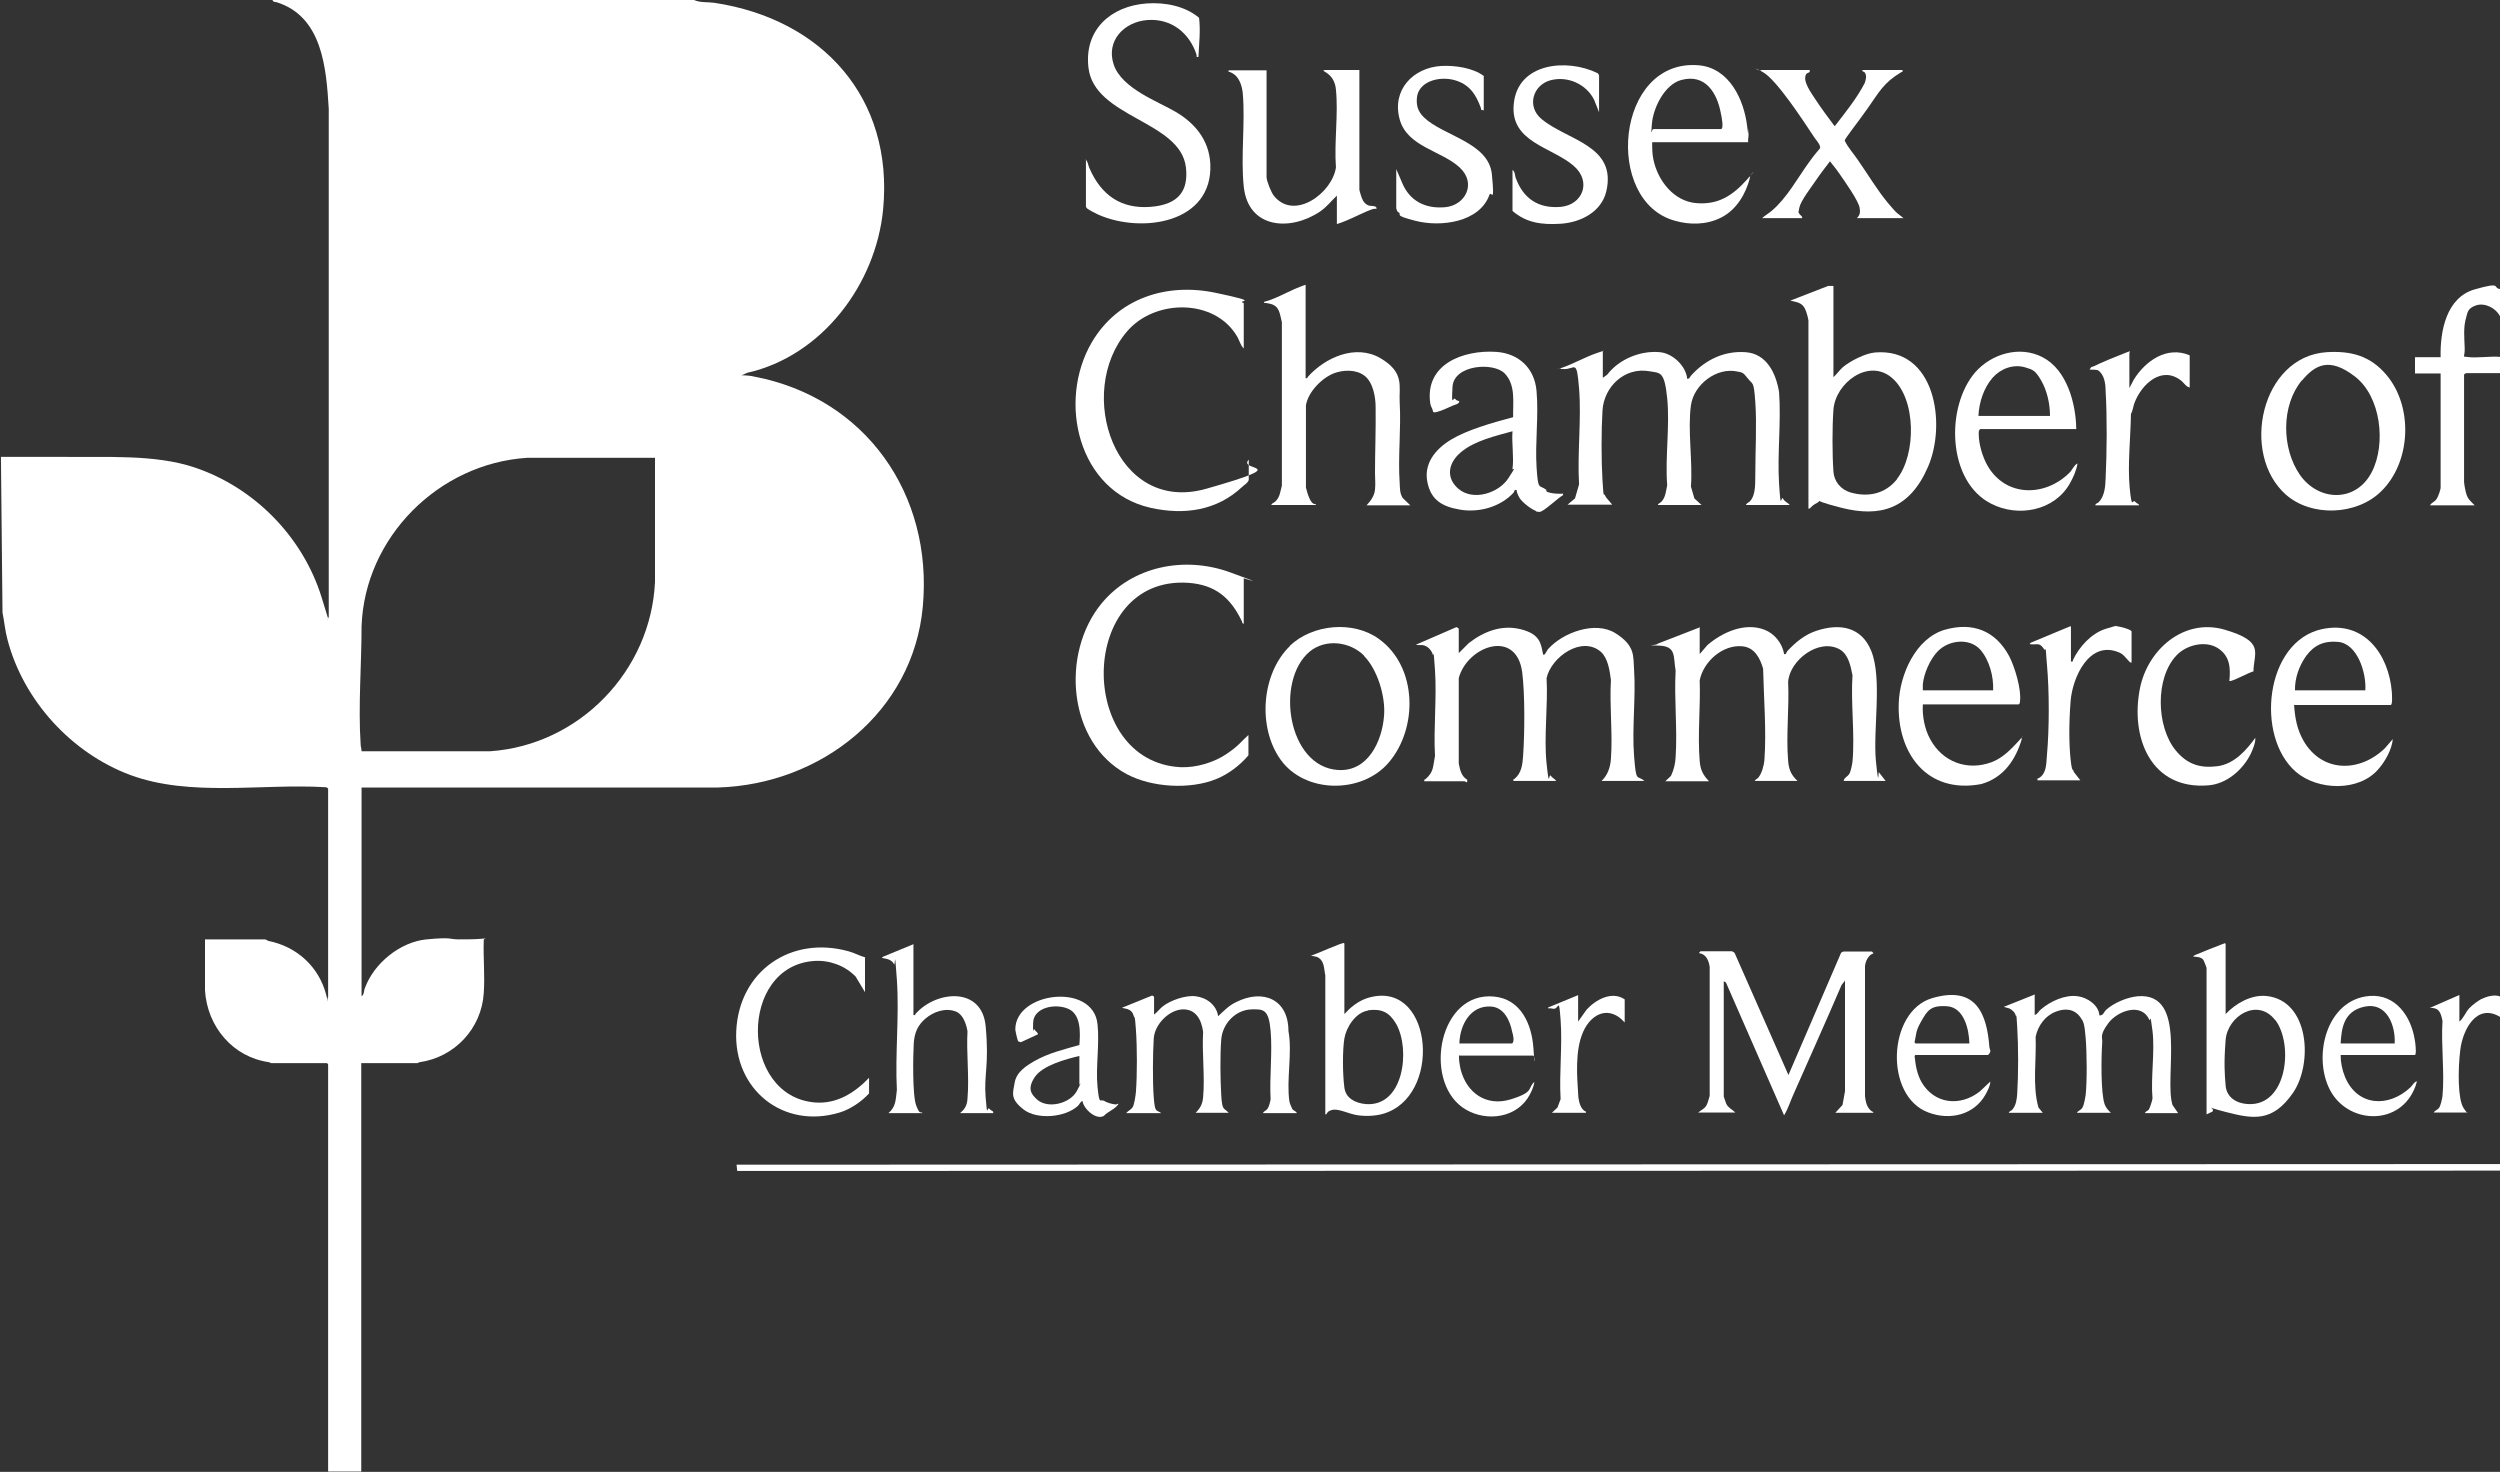<?xml version="1.0" encoding="UTF-8"?>
<svg id="Layer_1" xmlns="http://www.w3.org/2000/svg" version="1.1" viewBox="0 0 800 471">
  <rect x="0" y="0" width="800" height="471" fill="#333333" stroke="none"/>
  <!-- Generator: Adobe Illustrator 29.6.1, SVG Export Plug-In . SVG Version: 2.1.1 Build 9)  -->
  <defs>
    <style>
      .st0 {
        fill: #fff;
      }
    </style>
  </defs>
  <path class="st0" d="M.3,146.2c6.6,0,13.3,0,19.9,0,13.5.2,29.4-.9,42.1,3.4,19.1,6.4,34.6,22.2,40.6,41.5s1.3,4.9,1.8,7.4l.5-1.1V34.8c-.8-13-2-29.5-16.7-34.1-.5-.1-1.1,0-1.3-.7h134.9c1.9.9,4.4.6,6.5.9,34.5,5.2,57.4,30.4,54,66.1-2.3,23.9-19.5,46.9-43.5,52.3l-1.8.8c1.3,0,2.8.1,4,.4,35.7,6.8,57.3,37.7,54,73.6-3.1,33.8-32.6,56.9-65.5,57.9h-114.1s0,66.8,0,66.8c.9-.5.7-1.9,1.1-2.7,2.9-7.9,11.3-14.7,19.7-15.5s7.1,0,10.3,0c2.5,0,5,0,7.4-.2s.4,0,.6.4c-.2,5.6.4,11.4,0,17-.7,11.3-9.3,20.5-20.5,22.1-.3,0-.6.3-.6.3h-18.1v130.7h-10.6c0-43.4,0-86.8,0-130.2,0-.2-.3-.5-.4-.5h-17.9c0,0-.3-.2-.6-.3-11.6-1.6-19.8-11.4-20.5-23v-16.3h19.3c.1,0,.7.4,1,.5,9.1,1.8,16.2,8.3,18.5,17.3s-.2.9.6.7v-66.7c0-.2-.7-.6-1-.5-20.2-1.2-43.1,3.2-62.3-3.9-18.8-7-34.2-23.8-39.3-43.3-.8-2.9-1-5.8-1.6-8.7l-.5-49.8ZM209.6,146.5h-40.9c-28.4,1.8-52,25.5-53,53.9,0,12.2-1.1,25.5-.3,37.7,0,.8.3,1.5.3,2.3h41.2c28.5-2,51.4-25.7,52.7-54.2v-39.7Z"/>
  <polygon class="st0" points="800 372.5 800 374.6 235.9 374.7 235.7 372.7 800 372.5"/>
  <path class="st0" d="M800,92.4v8.8c-1.3-2.6-4.8-4.4-7.6-3.5s-2.8,2.4-3.2,3.8c-1,3.2-.6,6.6-.5,9.8s-.9,2.7.6,2.9c3.2.5,7.4-.3,10.8,0v5.2h-10.8c-.2,0-.8.3-.8.5v34.3c0,.6.5,3.4.8,4.1.5,1.5,1.5,2.3,2.6,3.4h-14.3c.5-.9,1.5-1.1,2.1-2s1.3-3.1,1.3-3.6v-36.6h-8.2v-5.2h8.2c-.2-8.3,1.8-19.1,10.9-21.7s5.5-.4,8.2-.1Z"/>
  <path class="st0" d="M800,325.4c-7.5-4.5-11.9,4.1-12.7,10.5s-.8,15.8,1,18.6,1.1.9,1.4,1.5h-10.9c.4-.7,1.2-.8,1.7-1.5s1-2.9,1.1-3.8c.7-7.6-.5-16.3,0-24-.3-1.4-.7-3.6-2.4-4s-1.2,0-1.6-.2l9.4-4.1v8.5c1.3-1,2-3,3.1-4.2s3-2.5,3.9-3c1.7-.8,4.3-1.6,6.1-.8v6.4Z"/>
  <path class="st0" d="M512.9,112.7v8.2l1.4-1c3.8-5,10.7-7.8,16.9-7.2,4.1.4,8.3,4.4,8.7,8.5.8.1.9-.7,1.4-1.2,4.5-4.9,10.5-7.8,17.3-7.3s9.7,6.8,10.7,12.7c.7,9.6-.6,19.9,0,29.4s.6,3.5,1.3,4.8c.5,1,1.5,1.2,2.1,2h-14c.2-.6.9-.8,1.3-1.2,2-2.2,1.6-6.2,1.7-8.9,0-7.2.5-15.7,0-22.8s-.8-5.5-2.4-7.6-1.9-1.9-3.3-2.2c-6.7-1.5-14,4.2-14.9,10.8-1.1,7.9.6,17.9,0,26l1.1,3.8,2.3,2.1h-14c.2-.6.8-.6,1.2-1.1,1.3-1.4,1.4-3.4,1.8-5.2-.7-8.9.9-19.2,0-27.9s-2.2-8-5.7-8.6c-7.9-1.4-14.5,4.9-15,12.5-.4,6.5-.4,16,0,22.5s.4,3.7.8,4.7,1.6,2,2.3,3h-14.3l2.4-2,1.3-4.5c-.6-9.9.8-20.9,0-30.7s-1.2-6-5-6.2-.8.2-.8-.3c3.9-1.3,7.8-3.6,11.7-4.9s1.1-.4,1.7-.3Z"/>
  <path class="st0" d="M543.9,200.5v8.8l2.5-2.9c4.8-4.1,11.9-7.3,18.2-4.9,3.2,1.2,5.8,4.4,6.3,7.8.8.2.6-.4,1-.9,2.7-2.9,5.7-5.4,9.5-6.6,7.4-2.4,14.3-1.2,17.4,6.5,3.6,8.9.5,25.3,1.5,35.3s.7,2.4,1,3.6l2.1,2.7h-13.4c0-1,1.3-1.4,1.8-2.3s.9-3.1,1-3.9c.8-8.7-.6-18.8,0-27.6-.6-3-1.3-6.7-4.1-8.3-6.6-3.7-16,3.4-16.5,10.4.4,8.2-.7,17.1,0,25.2.2,2.9,1,4.6,3,6.5h-13.7c.2-.5.8-.6,1.2-1.1,1.1-1.4,1.7-3.7,1.9-5.4.7-9.4-.2-20-.4-29.4-1-3.5-2.8-6.9-6.8-7.2-6.2-.5-12.3,4.9-13.5,10.9.3,8.4-.7,17.4,0,25.8.2,2.8,1.1,4.6,3,6.5h-14l1.8-1.7c.9-1.9,1.4-3.9,1.5-6,.6-9-.5-18.6,0-27.7-.8-4.5.3-7.8-5.3-8s-.5,0-.5-.6l13.4-5.2Z"/>
  <path class="st0" d="M466.7,209.1l3.3-3.3c4.9-3.8,10.6-6,16.8-4.4s6.3,4.7,7,8.1c.4,0,.4,0,.6-.2.3-.4.6-1.1,1-1.6,4.7-5.3,15.1-9.1,21.5-5.1s5.7,7.3,6,11.6c.6,9-.7,18.8,0,27.7s.9,5.9,3.3,8h-13.7c2-1.9,2.8-4.4,3-7.1.6-8.2-.5-17,0-25.2-.4-2.9-.9-6.9-3.2-9-6.1-5.3-15.9,1.6-17.4,8.4.5,8.8-.9,18.7,0,27.3s.7,3.1,1.3,3.9,1.3,1,1.8,1.7h-13.7c-.2-.7.2-.5.4-.7,2.2-1.9,2.5-4.5,2.7-7.4.5-7.3.6-19.6-.3-26.7-1.9-14.1-17.6-8.3-20.3,1.9v27.3c.4,2,.8,4.1,2.7,5.2v.8c-.4.1-.7-.3-.8-.3h-12.9c-.2-.7.2-.5.4-.7,2.7-2.4,2.3-4,3-7.4-.5-9,.6-18.5,0-27.4s-.4-3.8-.7-5-1.4-2.5-2.6-2.9-1.9,0-2.8-.3l12.9-5.6c.3,0,.8.4.8.5v8.1Z"/>
  <path class="st0" d="M586.7,91.5v29.2c1.1-1,1.9-2.2,3-3.2,2.4-2,7.1-4.4,10.2-4.7,19.4-1.7,23,22.8,17.1,36.5s-15.4,16.3-27.7,13.2-5.3-2.9-7.8-1.6-1.7,1.7-2.8,1.9v-60.3c0-.3-.5-2.2-.7-2.7-.6-1.7-1.3-2.6-3-3.1l-2.1-.5,12.1-4.7h1.5ZM607,153.3c6.2-7.8,6.3-25.7-1.6-32.4-7.5-6.4-18.1,1.7-18.7,10.2-.4,5.4-.4,14.3,0,19.8.2,3.2,2.4,5.8,5.5,6.7,5.7,1.6,11.1.4,14.8-4.2Z"/>
  <path class="st0" d="M554.3,304.5c.2,0,.7.3.8.5l17.2,39,16.8-39c0-.2.7-.5.8-.5h9.1c0,0,.5.4.5.6-1.6.4-2.6,2.6-2.7,4.1v41.6c.2,1.5.4,2.9,1.4,4.1s1.2.6,1.3,1.2h-12.2l2.3-2.5.8-4.4v-35.4s-1.1,1.4-1.1,1.4c-5,11.7-10.3,23.4-15.4,35-1,2.2-1.7,4.6-3,6.7l-18.6-42.5-.7-.4v36.9c0,.1.7,2,.8,2.3.6,1.3,1.9,1.8,2.9,2.8h-11.9l1.7-1.2c1.3-.9,1.5-2.6,2-4.1v-41.3c-.3-2-1.1-4.1-3.4-4.4-.1,0,.4-.6.5-.6h10.3Z"/>
  <path class="st0" d="M417.8,91.5v29.5c.7.2.5-.2.7-.4,5.5-6.2,15.3-10.6,23.2-6s5.9,9.1,6.2,14.2c.5,8.5-.6,17.4,0,25.8.1,1.7,0,3.3,1,4.8l2.4,2.3h-14c1.3-1.4,2.5-3,2.7-5s0-3.5,0-5.2c0-7,.3-14.2.2-21.2,0-3.2-.8-8-3.6-10.1s-6.9-1.8-9.6-.8c-4,1.5-8.4,6-9.1,10.3v26.3c.4,1.5.8,3.2,1.7,4.5s1.4.4,1.5,1.1h-14.3c.2-.6.9-.7,1.4-1.2,1.4-1.4,1.5-3.2,2-5v-52.3c-.7-2.7-.7-5.2-3.8-5.9s-1.7.3-1.9-.6c1.2-.3,2.6-.8,3.7-1.3,2.6-1.1,5.3-2.6,8-3.6s1.1-.4,1.7-.3Z"/>
  <path class="st0" d="M398,185v14.6c-.5,0-.5-.5-.6-.8-3.6-7.5-8.5-11.7-17.2-12.3-35.3-2.3-35.9,57.3-2.4,59,5,.2,10.7-1.5,14.8-4.3s4.6-4,6.9-6v6.5c-2.7,3.2-6.4,6-10.3,7.6-8.4,3.4-20.5,2.7-28.5-1.5-19.1-10.1-21.3-38.8-8.2-54.7,9.9-12,26.6-15.2,41-10s3,1.4,4.6,2Z"/>
  <path class="st0" d="M398,96.9v14.6c-1-.9-1.4-2.6-2.1-3.8-7.2-12.3-26.4-12-35.2-1.7-16.8,19.5-3.9,58.7,25.3,50.4s9.8-5.4,13.6-9.3v6.5c-.4,1.1-1.4,1.5-2.1,2.2-8.1,7.6-18.5,9.1-29.3,6.7-23.2-5.2-29.9-34.1-18.8-53,8.3-14.1,23.9-19.1,39.6-15.8s6.1,2.2,9,3.3Z"/>
  <path class="st0" d="M347.3,51c.9.6.9,2.1,1.4,3,3.7,8.4,10,12.9,19.4,12.2s12.2-5.5,11.4-12.6c-1.7-15-29.4-15.9-31.2-32-1.4-12.1,7.2-19.7,18.7-20.5,5.8-.4,12.2.8,16.7,4.6.5,4.1,0,8.3-.2,12.5-.9.2-.5-.3-.6-.7-2.3-7-8.1-11.6-15.6-11.1s-13.5,6.6-10.9,14.3,14.3,11.8,20,15.2,10.5,8.7,10.9,16.5c.9,19.1-22,22.4-35.8,16.3-.7-.3-3-1.5-3.5-1.9s-.5-.7-.5-.8v-15Z"/>
  <path class="st0" d="M763.6,119.9c8.7,10.2,8,28-1.7,37.4-7.8,7.6-22.2,8.2-30.4,1-14.7-13-8-44.2,13-45.6,7.9-.5,14,1.2,19.1,7.2ZM736.6,121.7c-6.7,8.1-6.5,21.8-.6,30.3,6.1,8.6,18,8.8,23-1,4.6-9,2.9-24.1-5.4-30.5s-12.8-3.7-17,1.3Z"/>
  <path class="st0" d="M412.7,206.7c7.3-7,20.4-8.2,28.6-2.2,12.3,8.9,12.5,28.5,3.1,39.5-8.6,10.1-26.8,10-34.6-.9-7.4-10.3-6.2-27.5,3-36.4ZM436.5,209.8c-4.5-4.5-12.3-5.5-17.4-1.3-11.1,9.3-7.1,36.9,9.1,37.9,9.6.6,14.1-9.3,14.7-17.4.5-6.1-2.1-14.8-6.5-19.2Z"/>
  <path class="st0" d="M494.8,156.9c0,0,0,.4.3.5,1.2.5,2.9.6,4.2.6s.9-.2.8.5c-1.5.8-6.2,5.3-7.4,5.3s-1.1-.2-1.4-.4c-1.4-.5-4.2-2.7-5-4s-.9-2-1-2.6c-.8-.2-.6.4-1,.9-4.2,4.5-10.9,6.4-17,5.4s-9.2-3.3-10.4-8.2c-1.6-6.3,2.3-11.1,7.4-14.2s13.1-5.4,19.9-7.2c-.1-4.7.9-10.3-2.7-14s-16.3-2.8-16.7,4.3.2,3,.9,3.9,1.5.3,1.2,1-1.4.8-1.8,1c-1.3.6-3.9,1.8-5.2,2.1s-.9.1-1.3,0c-.1-.9-.8-1.8-.9-2.6-1.9-12.7,10.6-17.3,21.1-16.6,7.3.5,12.3,5.3,12.9,12.6.7,7.8-.5,16.5,0,24.3s.8,5.4,3.2,7.3ZM484,150c.5-3.7-.3-8.2,0-12-5.4,1.5-12.1,3-16.5,6.7s-4.7,8.5-.7,11.8c4.7,3.9,12.8,1.3,15.9-3.5s1.2-2.1,1.3-3Z"/>
  <path class="st0" d="M405.3,22.5v34.2c0,1.2,1.5,4.9,2.3,5.9,6.5,8.2,18.7-.8,19.9-9-.6-8,.8-17.1,0-24.9-.2-2.4-1.2-4.3-3.3-5.6s-.5,0-.4-.7h11.2v38.4c0,.1.7,2.5.9,2.8.3.9,1,1.7,1.9,2.1s2.8-.1,2.7,1.1c-.4,0-.8,0-1.2.1-2.7.9-5.8,2.6-8.5,3.7s-2,.7-3,1.1v-9.1c-1.9,1.8-3.2,3.6-5.4,5.1-9.5,6.4-23,5.5-24.4-8-1-9.7.5-20.2-.3-29.7-.2-2.4-1.1-5.3-3.2-6.5s-1.5,0-1.3-1h12.2Z"/>
  <path class="st0" d="M615.3,225.5c-.2,3.7.6,7.9,2.4,11.1,3.9,7.2,11.8,10.2,19.6,7.3,3.5-1.3,6.2-4.1,8.7-6.8s.3-.9,1-.7c-2,6.8-5.9,12.5-13,14.5-17.3,3.3-27-9.8-26.4-25.9.3-9.1,5.4-20.8,14.8-23.5,8.9-2.5,16.1.3,20.5,8.4,1.8,3.4,4,10.7,3.5,14.5,0,.3-.1,1-.5,1h-30.5ZM615.3,220.9h22.5c.2-4.4-1.2-9.7-4.1-13-3.5-3.9-10.2-3.1-13.7.6-2.4,2.5-4.4,7.1-4.7,10.5,0,.7,0,1.3,0,2Z"/>
  <path class="st0" d="M734.1,225.5c.3,4.2.9,7.8,3,11.5,5.9,10.3,18,10.3,26.1,2.4l2.5-2.9c-.3,3.3-2.4,7.1-4.6,9.6-6.2,7.3-19.4,6.9-26.4.9-13.1-11.3-9.9-41.8,8.4-45.7,13.4-2.8,21.3,8,22.3,20.2,0,.7.3,4.1-.4,4.1h-30.8ZM756.9,220.9c.4-5.3-2.4-14.9-8.7-15.5-4.5-.4-7.7,1-10.3,4.6-2.2,3.1-3.6,7.1-3.5,10.9h22.5Z"/>
  <path class="st0" d="M664.5,137.3h-30.8c-.6.4-.5,1-.5,1.7,0,3.1,1.2,7.2,2.8,10,5.8,10.1,18.4,10.1,26.3,2.2.8-.8,1.4-2.4,2.5-2.9-.3,2.1-1.4,4.6-2.5,6.5-5,8.7-16.5,10.8-25.1,6.4-14.1-7.1-14.7-31-5.1-42.1,5.2-5.9,14.2-8.6,21.5-4.8,7.8,4,10.7,14.8,10.8,23ZM633.2,133.1h22.8c0-3.8-.9-8-2.8-11.3s-2.7-3.5-5-4.2c-3.8-1.2-7.9.3-10.5,3.2-2.9,3.3-4.4,7.9-4.6,12.3Z"/>
  <path class="st0" d="M528.7,45.6c0,1.9,0,3.7.4,5.5,1.4,6.7,6.5,13.3,13.7,13.9,7.1.6,11.7-2.5,16.2-7.5s.3-.9,1-.7c-1.3,5.2-4.3,10.3-9.2,12.8s-10.3,2.3-14.6,1.1c-23.2-6-19.3-52.2,7.5-49.8,9.7.9,14.4,11,15.4,19.6s.3.5.3.6v4.4h-30.7ZM529.1,41.3h21.6c1,0,.2-4.1,0-4.9-1.2-6.7-5-12.9-12.7-10.8-5.3,1.4-9,8.9-9.4,14.1s-.1,1.3.5,1.7Z"/>
  <path class="st0" d="M369.1,324.8c1.1-.7,1.9-1.9,2.9-2.7,2.5-2,7.4-3.7,10.6-3.3,3.5.4,6.7,2.8,7.2,6.4,1.8-1.7,3.4-3.4,5.7-4.5,8.7-4.4,16.8-.9,16.8,9.2,1.3,6.9-.7,15.7.3,22.5,0,.4.7,2,.9,2.4.4.7,1.2.7,1.5,1.4h-10.9c.4-.7,1-.7,1.5-1.4s.8-2,1-3c-.4-7.1.6-14.9,0-21.9s-2.3-7-6.2-6.9c-5.1.2-9.2,4.6-9.6,9.6s-.3,12.9,0,17.9.8,3.9,2.4,5.6h-10.6c1.5-1.5,2.2-2.8,2.4-5,.6-6.7-.4-14.2,0-20.9-.5-3.7-2.2-7.3-6.5-7.2s-9,4.7-9.3,9.3-.4,13.8,0,18.9.8,3.8,2.4,5h-11.2c.6-.8,1.6-1.1,2.1-2s.9-3.7,1-4.8c.4-5.6.4-14.2,0-19.8s-.4-3.4-.7-4.5-.9-1.8-2-2.2l-1.8-.4,9.6-3.9c.2-.1.7.3.7.4v5.9Z"/>
  <path class="st0" d="M651.1,318.4v6.4c1-.3,1.2-1.2,2-1.8,3-2.6,7.8-4.8,11.8-4.2,3,.4,6.7,2.8,6.9,6.1,1.2.2,1.4-1,2.1-1.7,2.5-2.3,6.8-4.1,10.2-4.4,16.2-1.3,8.3,25.8,11.1,34.8l1.8,2.6h-10.6c.1-.6.9-.7,1.2-1.1s1.1-2.8,1.2-3.6c-.6-6.7.8-15,0-21.6s-.7-2.8-1-3.5c-2.5-5.8-10.3-2.9-13.2,1.1s-1.7,4.3-1.9,6.3c-.3,4.2-.5,16,.8,19.6.4,1.1,1.2,2,2,2.7h-10.9c.5-.8,1.3-.8,1.8-1.7s.9-3.2,1-3.9c.5-4.6.4-13.8,0-18.5s-.7-5.1-1.7-6.5c-2-2.8-5.1-2.9-8-1.7-3.3,1.3-5.6,4.5-6.3,8,.3,7.4-1.1,15.5.9,22.6l1.4,1.7h-10.9c.2-.6.9-.6,1.2-1.1,1.1-1.2,1.4-3.3,1.5-4.9.4-6.2.4-15.4,0-21.6s-.2-2.5-.4-3.3c-.2-1.1-1.1-2-2.1-2.5l-1.8-.5,10-4Z"/>
  <path class="st0" d="M579.1,22.5c.2.9-.6.6-1.1,1.2-1.4,2.2,1.8,6.3,3,8.2,1.9,2.9,4,5.7,6.1,8.5,3.4-4.4,7-8.8,9.6-13.8.3-.9.7-2.1.2-3.1s-1.1-.3-.9-1.1h12.8c.1.7,0,.5-.4.7-5.7,3.4-7.1,6.4-10.7,11.5s-7.4,9.8-7.4,10.4c1.1,2.3,2.9,4.2,4.3,6.3,3,4.3,6.1,9.5,9.5,13.6s3.2,3.3,5,4.9h-14.9c1-1,1.1-1.8.9-3.2-.3-2.3-4.9-8.7-6.4-10.9s-2.1-2.7-3.1-4.1c-1.5,2-3.1,4-4.5,6.1s-4.8,6.4-5.3,8.7-.2,1.5,0,2,1,.7.9,1.4h-12.8c.9-.9,2.1-1.5,3-2.3,4.9-4.1,8.3-10.5,12-15.6s3.6-4,3.5-5-1.7-2.6-2-3.2c-3.2-4.8-11.9-18.3-16.4-20.7s-.6.2-.4-.6h15.5Z"/>
  <path class="st0" d="M712.2,302v22.5c3.2-3.4,8.1-6.2,12.9-5.8,14,1.3,15.1,21.8,8.6,31.1s-12.6,8.3-21.2,6.1-3.5-1.7-4.5-.2l-1.9.9v-46.9c0-.1-.9-2.4-1-2.5-.7-1-2.2-1-3.3-1.1.2-.3.6-.5.9-.6,2.6-1.1,5.4-2.2,8-3.2s.9-.3,1.4-.3ZM728.1,326.5c-5.6-7.4-15.3-1.4-15.9,6.3s-.3,10.9,0,14.6,3.4,5.7,7.1,5.9c12.6.8,14.7-19.1,8.8-26.9Z"/>
  <path class="st0" d="M430.2,302v22.5c1.9-2.1,4.2-4,7-5,20.7-6.9,24.6,29.3,6.9,36.4-2.9,1.2-6.5,1.4-9.5,1s-6.3-2.3-8.4-1.7-1.2,1.4-2.1,1.4v-44.5c-.5-2.2-.2-4.8-2.7-5.9l-1.9-.4c1.4-.3,10.2-4.4,10.6-4ZM437.7,323.4c-3.9.6-6.9,5.3-7.5,8.9s-.6,11.3,0,15.7c.4,3.5,3.6,5,6.8,5.3,12.2,1,14.4-17.4,9.8-25.6-2.2-3.8-4.7-5-9.1-4.4Z"/>
  <path class="st0" d="M474.6,35.2c-.7.1-.6,0-.7-.6-1.6-4.4-3.7-7.7-8.6-9s-11.5.5-11.9,5.8c-.2,2.5.4,4.3,2.2,6.1,6.1,6,20.8,8,21.8,18.3s-.2,4.9-.8,6.6c-3.2,8.8-15.6,10.3-23.5,8.3s-3.9-1.9-5.8-2.9c-.1,0-.5-1-.5-1.1v-12.6l1.8,4.2c2.4,6,7.5,8.6,13.9,8s10.1-7.6,4.6-12.7c-5.8-5.4-16.8-6.6-19.2-15.4-2.6-9.4,4.3-16.6,13.4-17.1,4.4-.2,10,.6,13.5,3.2v11.1Z"/>
  <path class="st0" d="M484,54.4c.9.5.7,1.9,1.1,2.7,2.4,6.5,7.3,9.7,14.3,9.1s10.1-8.1,4.1-13.2c-7-6-20.3-7.5-19.1-19.7,1.2-13.2,17-14.7,26.8-9.9.2,0,.5.7.5.8v11.7l-1.6-4c-2.5-5-8.5-7.7-14-6.2s-7.7,8.3-2.8,12.4c8.3,6.9,24.2,8.4,20.7,23.2-1.6,6.6-8.3,9.9-14.6,10.3s-11.1-.4-15.4-4.1v-12.9Z"/>
  <path class="st0" d="M721.3,214.8c-1.2.1-7.4,3.6-7.9,3.1.4-4.2.2-8-3.7-10.5s-10-1.1-13.2,2.3c-6.9,7.2-6.5,22.8-.3,30.4,3.6,4.4,7.7,5.8,13.3,5.1s9.5-5.4,12.2-9.1c.1,1.6-.8,3.7-1.5,5.2-2.5,5-7.6,9.5-13.4,10-18.5,1.6-25.2-15.3-22-31.1,2.5-12.4,14.1-22.5,27.1-18.7s9.3,7.3,9.2,13.3Z"/>
  <path class="st0" d="M276.8,306.3v11.2l-3-5c-3.4-3.5-8.3-5.3-13.2-5-24.3,1.6-24,43.4.3,45.3,6.9.5,12.6-3.1,17.2-7.9v5c-2.5,2.7-5.9,5-9.4,6.1-18.1,5.5-34-7.4-33.1-26.1.9-19.1,17.4-30.6,35.9-25.5,1.9.5,3.6,1.5,5.5,2Z"/>
  <path class="st0" d="M292.3,302v22.8c.7.2.5-.2.7-.4,6.7-7.5,21.2-8.7,22.4,3.9s-.6,15.5,0,22.8.4,2.8,1.2,3.7,1.4.6,1.2,1.4h-10.6c1.6-1.3,2.3-2.6,2.4-4.7.6-6.9-.4-14.6,0-21.5-.4-2.3-1.4-5.4-3.7-6.3-3.3-1.3-7.1,0-9.7,2.2s-3.6,4.7-3.8,8-.5,16.6.8,19.9,1.3,1.6,2,2.4h-10.9c2.5-2.1,2.3-4.5,2.7-7.4-.6-11.5.8-23.8,0-35.3s-.5-4.1-.9-4.9c-.5-1.2-1.8-1.7-3-1.9s-1-.2-.4-.6l9.7-4Z"/>
  <path class="st0" d="M681.5,124l1.3-2.5c3.7-6,10.6-10.9,17.9-7.8v10.3c-1.1-.2-1.8-1.4-2.6-2.1-6.3-5.1-12.8,1-15.1,7.1-.4,1.1-.5,2.4-1.1,3.5-.1,7.4-1.1,16.3-.4,23.6s.9,3.5,1.7,4.4,1.2.6,1.3,1.2h-14c0-.6.8-.7,1.1-1,1.9-2,2.1-5,2.2-7.6.4-8.5.5-19.5,0-28,0-1.8-.3-4.2-1.4-5.6s-1.4-1.1-2.7-1.2-1.1.2-.8-.4.6-.5.9-.6c2.9-1.4,6.5-2.9,9.6-4.1s2-.8,2-.1v11.1Z"/>
  <path class="st0" d="M662.7,200.5v11.2c.8.1.5-.2.7-.6,2-4.2,5.9-8.5,10.5-9.9s2.9-.8,3.5-.8,4.7,1,4.7,1.7v9.9c-.5.1-.6-.2-.9-.5-1.1-1.1-1.7-2.2-3.3-2.8-9.4-3.8-14.7,8.1-15.3,15.6s-.5,14.2,0,18.8.8,2.6,1,3.9l2.1,2.7h-13.7c-.1-.7,0-.5.4-.7,2.5-1.4,2.4-4.6,2.6-7.1.8-8.8.8-20.7,0-29.5s.2-3-1-4.8-1.8-1.4-3.5-1.4-.8-.3-.5-.6l12.5-5.2Z"/>
  <path class="st0" d="M353.1,352.1c.8.7,2.7,1.2,3.7,1.3s.9-.5,1.1-.1c-1.1,1.7-3.3,2.3-4.7,3.8-2.5,1.4-6.5-2.3-6.8-4.8-.8.3-1,1.2-1.5,1.6-4,3.7-13.1,4.5-17.4,1.1s-3.4-5.1-2.8-8.6,4-5.5,6.2-6.8c4.5-2.6,9.6-3.8,14.5-5.2.3-3.8.6-9.8-3.6-11.6s-11.1-.4-11.2,4.5,0,1.4.4,2.1,1.3,1.1,1.1,1.6l-5.4,2.5c-.2,0-.8-.2-.9-.3-.2-.3-.9-3.3-.9-3.8,0-12,24.9-15.1,26.3-1.7.7,6.3-.6,13.7,0,20s.9,3.8,1.9,4.6ZM345.4,337.9c-4.2,1-11.8,3-14.3,6.8s-1,5.5.7,7.1c3.5,3.2,10.7,1.3,12.8-2.7s.8-1.8.8-1.9v-9.3Z"/>
  <path class="st0" d="M467,337.6c-.4.5.2,3.8.4,4.6,1.9,7.5,8.2,12,16,9.6s5.3-3.6,7.6-5.6c-.2,1.7-1.2,3.8-2.2,5.3-4.6,6.8-14.5,7.4-20.9,2.8-12.5-9.1-7.3-37.1,10.2-35.4,8.6.8,12.1,8.9,12.6,16.6s.7,2.3-.1,2.3h-23.5ZM467,333.9h16.9c.8-.7.3-2.7,0-3.7-.7-3.6-2.6-7.8-6.7-8.1-6.7-.5-10.1,6-10.2,11.9Z"/>
  <path class="st0" d="M749,337.6c0,2.4.5,4.8,1.4,7,3.9,9.4,13.9,10,21,3.3.2-.2,1.6-2.2,2-1.8-.2.9-.6,2-1,2.8-5.3,11.5-21.2,10.6-26.8-.1-5.6-10.7-1.2-29,12.7-30.1,8.3-.6,13.2,6.5,14.4,13.9.2.9.5,3.7.3,4.5s-.2.4-.4.5h-23.5ZM766.3,333.9c.3-5.7-2.5-13.2-9.5-11.8s-7.5,7.2-7.8,11.8h17.3Z"/>
  <path class="st0" d="M613,337.6c-.2,0-.4.3-.3.6.3,2.9.8,5.6,2.2,8.1,4.1,7,12.3,7.9,18.6,3l3.4-3.2c0,1.3-.9,3-1.5,4.1-3.7,6.6-11.4,8.4-18.3,5.8-14.2-5.2-13.1-32.4,1.2-36.6s17.5,5.4,18.3,15.6c0,.5.4,1.1.3,1.5s-.6,1.1-.8,1.1h-23.1ZM613,333.9h17.2c-.1-4.5-1.7-11.5-7.1-11.9s-6.4,1.5-8.3,4.8-1.5,4-2.1,6.5c-.2.2.2.6.3.6Z"/>
  <path class="st0" d="M505,318.4v8.5l2.7-3.8c2.9-3.2,8.1-6.1,12.2-3.3v7.4c-4.8-5.5-10.6-3.1-13.3,3s-1.9,14.7-1.6,19.7c0,1.5.4,3.8,1.4,5s1.2.4,1.1,1.2h-10.9l1.8-1.7,1-2.7c-.5-8.2.6-17.1,0-25.2s-.5-3.3-2.4-3.7-1.6.2-1.6-.4l9.7-4Z"/>
</svg>